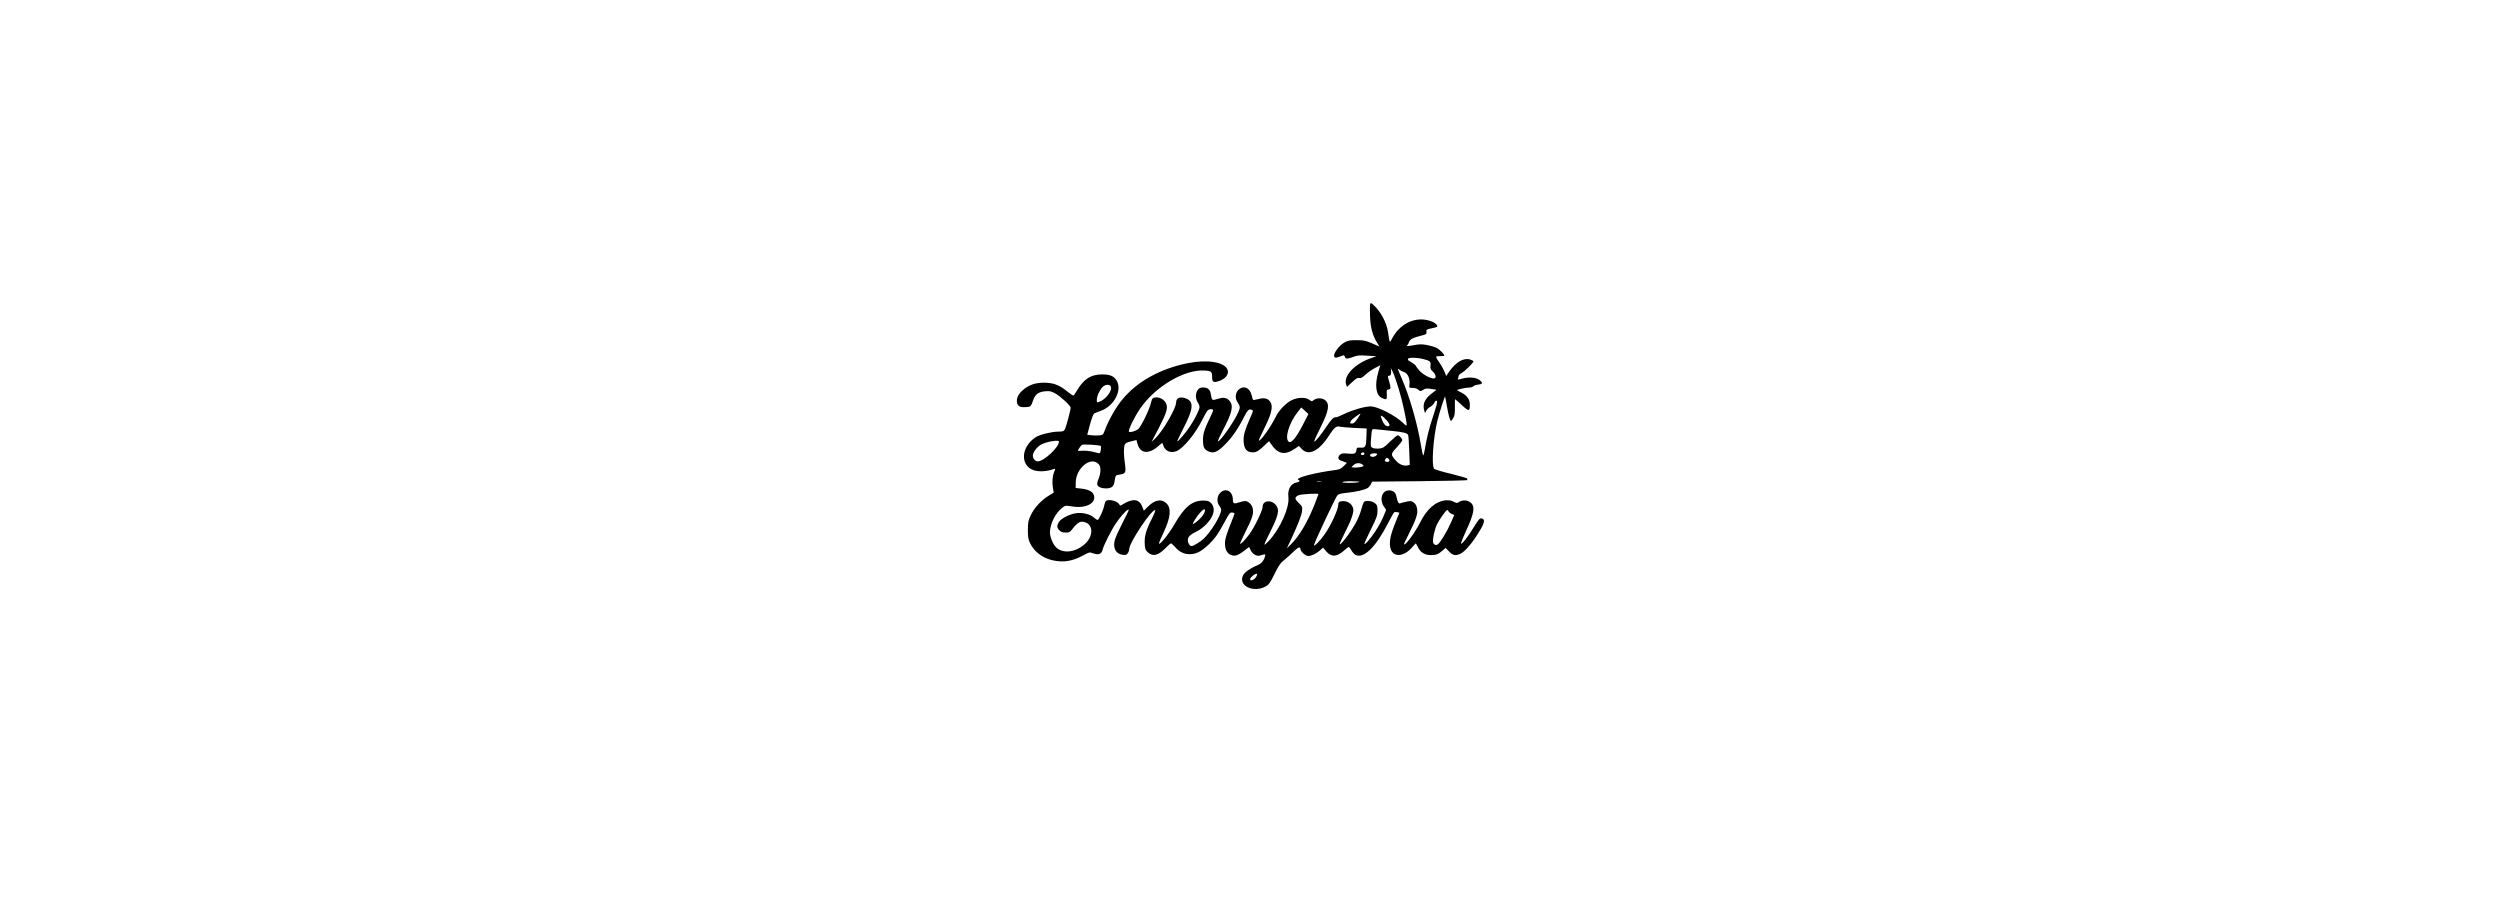 <?xml version="1.0" encoding="UTF-8" standalone="yes"?>
<svg version="1.0" xmlns="http://www.w3.org/2000/svg" width="100%" height="100mm" viewBox="0 0 1024 1024" preserveAspectRatio="xMidYMid meet">
  <g transform="translate(0,1024) scale(0.1,-0.1)" fill="#000000" stroke="none">
    <path d="M6454 6866 c-4 -9 -4 -69 -2 -134 5 -128 27 -211 77 -293 l28 -45
-81 35 c-73 32 -90 35 -171 36 -74 0 -97 -4 -131 -22 -70 -37 -141 -140 -116
-165 12 -12 20 -10 98 19 6 2 14 -5 17 -16 6 -26 28 -26 95 -1 45 17 66 19
154 13 l102 -6 -52 -18 c-189 -64 -317 -198 -285 -295 l9 -28 56 52 c45 42 61
52 80 47 18 -5 33 3 69 37 26 24 73 57 106 74 l59 31 -23 -79 c-40 -140 -26
-250 36 -282 54 -28 63 -23 59 37 -3 47 -1 52 20 55 26 4 27 19 7 86 -18 61
-19 66 -1 66 19 0 26 24 21 63 -5 29 -4 28 16 -13 40 -86 99 -282 129 -428 40
-196 40 -196 -12 -145 -87 84 -282 183 -360 183 -63 0 -195 -38 -288 -82 -47
-23 -89 -40 -94 -39 -25 6 -51 -19 -110 -107 -57 -86 -119 -162 -131 -162 -8
0 11 43 68 157 92 183 105 260 50 303 -33 26 -93 26 -124 1 -23 -18 -24 -18
-52 3 -40 29 -125 28 -192 -4 -66 -32 -143 -111 -179 -186 -56 -112 -163 -264
-187 -264 -5 0 23 63 62 141 90 180 102 258 47 309 -25 23 -71 26 -129 8 -22
-6 -42 -9 -45 -5 -3 3 -10 25 -15 49 -19 84 -87 115 -144 65 -33 -28 -43 -90
-21 -127 40 -66 40 -66 16 -125 -38 -93 -210 -339 -226 -322 -3 3 23 61 59
129 102 195 118 269 66 324 -30 32 -64 37 -120 19 -28 -9 -56 -15 -63 -12 -7
3 -16 27 -19 53 -6 59 -33 84 -87 84 -30 0 -43 -6 -59 -26 -27 -35 -28 -99 -1
-139 11 -16 20 -40 20 -53 0 -27 -47 -124 -105 -212 -43 -66 -134 -174 -142
-167 -2 2 31 71 73 154 105 204 112 284 29 319 -67 28 -115 10 -115 -43 0 -65
-148 -319 -231 -398 l-42 -40 82 157 c89 173 104 225 77 276 -19 36 -62 62
-103 62 -41 0 -51 -10 -62 -61 -16 -73 -115 -275 -144 -293 -34 -23 -89 -38
-100 -27 -13 13 61 166 125 258 168 244 489 434 711 421 78 -4 87 -12 87 -76
0 -51 15 -60 69 -43 78 23 122 80 101 130 -36 84 -223 114 -439 71 -310 -62
-569 -207 -733 -410 -68 -83 -148 -225 -188 -332 -21 -56 -21 -56 -67 -60 -26
-2 -66 -1 -88 2 l-41 5 30 114 c18 64 38 118 46 122 8 5 42 18 75 30 148 53
240 230 175 336 -30 49 -73 68 -160 68 -127 0 -207 -52 -285 -187 -15 -27 -31
-48 -37 -48 -5 0 -37 23 -71 50 -84 68 -151 93 -252 93 -98 1 -172 -26 -238
-84 -50 -44 -72 -93 -62 -139 9 -39 34 -52 97 -48 55 3 56 4 83 80 22 63 61
91 136 96 48 4 65 0 108 -24 55 -29 171 -137 171 -158 0 -29 -53 -223 -66
-243 -12 -20 -23 -23 -73 -23 -69 0 -201 -32 -246 -60 -86 -53 -141 -148 -133
-232 9 -94 78 -148 189 -148 37 0 86 7 109 15 24 8 45 14 47 12 2 -2 -4 -20
-12 -40 -18 -44 -22 -114 -11 -178 l8 -46 -59 -36 c-81 -50 -158 -134 -196
-215 -28 -60 -31 -77 -32 -162 0 -77 4 -104 22 -142 59 -128 195 -207 359
-208 75 0 149 21 236 68 62 34 69 36 100 24 70 -25 100 -14 114 43 10 44 100
221 147 289 47 69 103 133 128 147 24 13 21 5 -62 -156 -36 -71 -72 -151 -79
-177 -24 -90 10 -155 88 -165 33 -4 42 -2 56 18 9 13 16 34 16 46 0 70 241
432 287 433 8 0 -10 -45 -42 -108 -61 -121 -79 -188 -73 -275 4 -52 9 -64 36
-88 55 -49 114 -34 197 51 27 28 53 50 59 50 5 0 25 -18 44 -40 46 -54 99 -80
163 -80 68 0 124 27 200 97 76 71 116 127 187 260 51 95 61 108 82 105 13 -1
26 -4 28 -7 3 -2 -18 -60 -46 -127 -28 -68 -54 -146 -57 -173 -10 -72 8 -131
48 -156 46 -28 88 -19 158 36 l59 45 19 -39 c22 -42 66 -67 103 -56 65 19 61
19 54 -11 -12 -46 -43 -81 -88 -99 -68 -27 -138 -75 -154 -108 -60 -116 113
-201 252 -124 33 19 47 38 96 137 46 94 65 122 105 153 26 21 73 63 105 94 52
52 78 61 78 28 0 -24 57 -75 84 -75 38 0 87 23 130 60 l37 33 34 -41 c58 -67
119 -64 203 12 22 20 43 36 48 36 5 0 18 -17 29 -37 11 -21 33 -44 49 -52 89
-42 223 90 355 348 34 66 66 123 72 126 5 4 21 4 34 1 l23 -6 -44 -108 c-52
-129 -69 -204 -59 -268 18 -124 150 -124 253 2 17 21 33 36 34 33 2 -2 12 -22
23 -44 29 -57 75 -85 142 -85 60 0 82 9 131 51 l33 29 38 -40 c42 -44 69 -50
124 -26 41 17 114 96 174 188 95 146 109 189 68 204 -22 9 -36 -6 -93 -99 -63
-104 -134 -195 -140 -179 -2 7 21 65 51 130 104 222 112 298 35 338 -33 17
-82 13 -113 -9 -15 -12 -23 -11 -54 5 -26 14 -51 18 -86 16 -112 -9 -212 -95
-287 -246 -57 -115 -178 -277 -178 -237 0 3 24 54 54 113 82 163 101 224 90
279 -6 32 -17 52 -37 67 -25 18 -32 19 -80 9 -28 -6 -60 -14 -69 -18 -19 -8
-30 11 -44 80 -11 48 -47 70 -100 61 -65 -13 -86 -109 -38 -177 l25 -37 -32
-78 c-18 -43 -58 -116 -90 -163 -57 -86 -119 -155 -119 -134 0 7 32 78 72 158
65 132 72 153 73 207 0 53 -3 62 -28 84 -31 27 -107 34 -124 12 -5 -7 -18 -43
-27 -79 -10 -37 -33 -98 -53 -135 -52 -102 -174 -266 -187 -253 -3 3 23 62 58
130 71 137 101 226 91 267 -14 58 -78 93 -140 78 -19 -5 -25 -13 -25 -34 0
-56 -83 -236 -155 -337 -51 -71 -115 -135 -115 -115 0 21 240 532 260 554 13
13 42 21 106 27 104 11 200 34 231 54 12 8 28 27 35 42 l13 28 530 5 c292 3
529 8 528 13 -2 4 -3 11 -3 16 0 5 -79 28 -176 52 -97 23 -182 48 -190 56 -32
33 -11 347 36 535 23 92 80 271 85 266 2 -2 11 -46 19 -98 19 -111 36 -170 47
-170 5 0 16 15 26 33 14 24 18 53 17 120 -1 48 0 87 2 87 2 0 36 -30 75 -66
80 -73 89 -72 89 8 0 56 -34 102 -99 134 -23 10 -41 22 -41 25 0 8 104 29 140
29 15 0 33 7 40 14 6 8 30 16 53 18 52 4 55 23 8 55 -40 27 -121 31 -194 9
-28 -8 -44 -10 -41 -4 4 6 7 20 8 31 1 12 15 28 36 39 36 19 130 112 130 128
0 5 -17 14 -39 21 -71 21 -159 -31 -234 -140 l-30 -44 -17 46 c-10 25 -36 72
-58 103 -23 32 -39 61 -36 66 3 4 23 7 45 6 21 -1 41 1 44 4 10 10 -47 69 -86
88 -21 11 -70 25 -108 32 -59 10 -84 9 -152 -4 -53 -10 -77 -11 -68 -4 8 6 19
24 24 41 11 31 45 48 153 75 39 10 43 14 40 38 -3 24 1 27 55 38 32 6 60 14
63 16 11 11 -10 37 -40 52 -166 78 -357 5 -455 -173 -33 -62 -30 -66 -49 64
-17 109 -82 229 -165 304 -24 21 -27 22 -33 7z m591 -611 c76 -20 84 -28 78
-73 -4 -32 0 -41 26 -66 38 -36 42 -76 9 -76 -41 0 -123 47 -161 90 -20 24
-37 47 -37 51 0 4 -17 18 -37 31 -20 13 -41 26 -46 29 -5 4 -6 12 -3 18 10 16
102 14 171 -4z m-220 -142 c50 -16 75 -79 63 -158 -3 -17 3 -20 38 -20 25 0
47 -7 58 -17 22 -22 30 -22 62 -2 20 14 35 15 84 8 l60 -9 -54 -42 c-79 -60
-104 -121 -81 -194 l8 -23 14 27 c7 15 27 34 43 42 16 8 37 29 46 46 12 23 19
28 27 20 9 -9 -1 -48 -36 -154 -49 -147 -77 -260 -97 -385 -7 -41 -15 -70 -19
-65 -4 4 -15 58 -25 118 -37 231 -126 539 -217 747 -45 104 -45 106 -21 86 9
-9 30 -20 47 -25z m-3247 -170 c7 -51 -61 -136 -131 -162 -26 -10 -27 -9 -27
22 0 41 31 109 65 143 33 33 88 31 93 -3z m2131 -413 c-71 -139 -128 -210
-156 -194 -53 32 -2 208 96 331 l40 51 40 -36 39 -37 -59 -115z m-999 156 c0
-8 -17 -49 -39 -92 -56 -115 -74 -171 -73 -241 1 -72 12 -97 52 -118 64 -33
106 -16 199 78 73 75 140 171 200 291 45 88 58 100 90 88 19 -7 18 -11 -18
-92 -55 -124 -73 -185 -72 -244 1 -94 32 -136 101 -136 41 0 66 15 133 79 l49
46 16 -25 c80 -119 152 -136 263 -64 l52 35 28 -30 c78 -86 194 -30 308 149
56 87 79 105 119 95 15 -4 88 -10 162 -14 l135 -6 -3 -88 c-3 -114 -10 -128
-65 -125 -38 3 -42 1 -45 -22 -7 -45 -19 -50 -93 -44 -58 6 -72 4 -89 -11 -27
-24 -25 -53 3 -64 12 -5 33 -13 47 -18 l25 -10 -36 -36 c-27 -27 -46 -37 -85
-42 -241 -31 -466 -91 -416 -111 22 -10 13 -22 -21 -28 -65 -12 -102 -78 -91
-162 14 -116 -90 -350 -219 -489 -25 -27 -46 -44 -47 -37 0 7 32 76 71 154 87
173 98 233 55 285 -52 62 -146 49 -146 -20 0 -41 -86 -220 -144 -301 -49 -68
-106 -126 -106 -108 0 7 29 70 64 140 74 144 90 201 75 255 -11 41 -51 77 -84
77 -12 0 -42 -7 -66 -15 -55 -20 -69 -14 -69 29 0 95 -79 138 -141 77 -36 -37
-41 -104 -9 -144 11 -14 20 -34 20 -46 0 -58 -115 -246 -195 -320 -41 -37
-113 -81 -134 -81 -20 0 -41 33 -41 64 0 39 23 62 103 101 70 35 148 116 172
179 22 56 14 104 -21 137 -21 20 -36 24 -87 24 -121 -1 -207 -73 -316 -264
-59 -104 -170 -241 -171 -211 0 8 22 62 50 119 79 167 90 269 33 325 -54 54
-128 41 -207 -37 l-44 -45 -17 44 c-34 89 -107 97 -223 24 -21 -13 -24 -13
-33 3 -21 37 -111 61 -147 39 -7 -5 -15 -26 -19 -48 -7 -48 -60 -164 -75 -164
-6 0 -25 13 -44 29 -40 36 -125 56 -194 46 -72 -10 -166 -58 -190 -97 -26 -43
-25 -64 5 -93 18 -19 35 -25 69 -25 38 0 48 4 68 31 46 61 79 89 109 89 127 0
147 -150 33 -250 -103 -90 -237 -106 -313 -37 -36 33 -71 115 -71 168 0 95 60
216 137 275 35 26 35 26 109 14 163 -28 285 46 234 141 -16 28 -64 50 -133 57
l-62 7 1 61 c2 155 161 290 248 209 21 -20 26 -33 26 -73 0 -28 -9 -70 -21
-96 -11 -26 -18 -55 -14 -65 7 -24 47 -41 98 -41 56 0 85 21 92 68 13 80 12
79 56 85 68 9 75 22 61 120 -14 99 -15 177 -3 210 7 19 22 27 70 39 l61 15 11
-41 c30 -112 127 -121 237 -22 40 36 40 36 46 13 17 -70 83 -101 151 -73 78
33 211 196 290 356 21 41 44 83 53 93 18 20 62 23 62 3z m1604 -91 c-27 -41
-43 -55 -60 -55 -27 0 -28 3 -13 31 8 16 93 79 106 79 2 0 -13 -25 -33 -55z
m325 -22 c37 -45 39 -63 6 -63 -24 0 -51 37 -70 98 -6 21 -5 23 13 13 11 -6
34 -28 51 -48z m36 -113 c145 -14 191 -25 200 -48 4 -9 9 -88 12 -174 l6 -157
-26 -6 c-39 -10 -92 12 -127 52 -61 69 -61 74 9 148 33 36 61 72 61 80 0 18
-35 55 -51 55 -6 0 -44 -32 -85 -71 -67 -66 -78 -72 -122 -77 -29 -2 -59 1
-72 8 -22 12 -23 16 -17 101 3 49 9 94 13 100 4 7 21 9 43 5 20 -3 90 -10 156
-16z m-3675 -120 c0 -64 -167 -220 -236 -220 -28 0 -54 31 -54 64 0 37 47 98
93 123 63 33 197 55 197 33z m463 -49 c10 -10 -2 -81 -13 -81 -5 0 -37 7 -71
16 -37 9 -85 14 -116 12 -29 -3 -53 -2 -53 1 0 9 32 54 44 64 14 10 198 -1
209 -12z m2927 -86 c0 -8 -9 -15 -20 -15 -20 0 -26 11 -13 23 12 13 33 7 33
-8z m140 -3 c0 -15 -24 -32 -46 -32 -28 0 -42 19 -23 31 18 11 69 12 69 1z
m130 -57 c17 -20 2 -36 -27 -29 -19 5 -21 10 -12 25 12 23 22 24 39 4z m-299
-55 c10 -6 19 -15 19 -20 0 -10 -76 -23 -111 -18 l-24 3 23 23 c24 24 61 28
93 12z m-448 -197 c-13 -2 -35 -2 -50 0 -16 2 -5 4 22 4 28 0 40 -2 28 -4z
m417 -3 c-38 -12 -192 -12 -185 0 4 6 50 10 108 9 67 -1 93 -4 77 -9z m-450
-133 c0 -2 -18 -48 -39 -104 -79 -201 -173 -362 -266 -453 l-46 -45 47 100
c79 169 117 268 122 316 4 44 2 49 -38 88 -48 46 -47 64 2 86 28 12 218 22
218 12z m-1260 -183 c0 -37 -64 -111 -130 -149 -22 -13 38 85 78 128 39 40 52
46 52 21z m2704 -9 c3 -9 19 -21 35 -28 l28 -12 -39 -89 c-40 -91 -112 -210
-141 -235 -20 -16 -45 -9 -54 16 -11 27 15 150 43 206 30 59 100 157 113 157
5 0 12 -7 15 -15z m-2141 -734 c-24 -32 -67 -42 -61 -15 4 23 71 70 76 54 3
-7 -4 -24 -15 -39z"/>
  </g>
</svg>